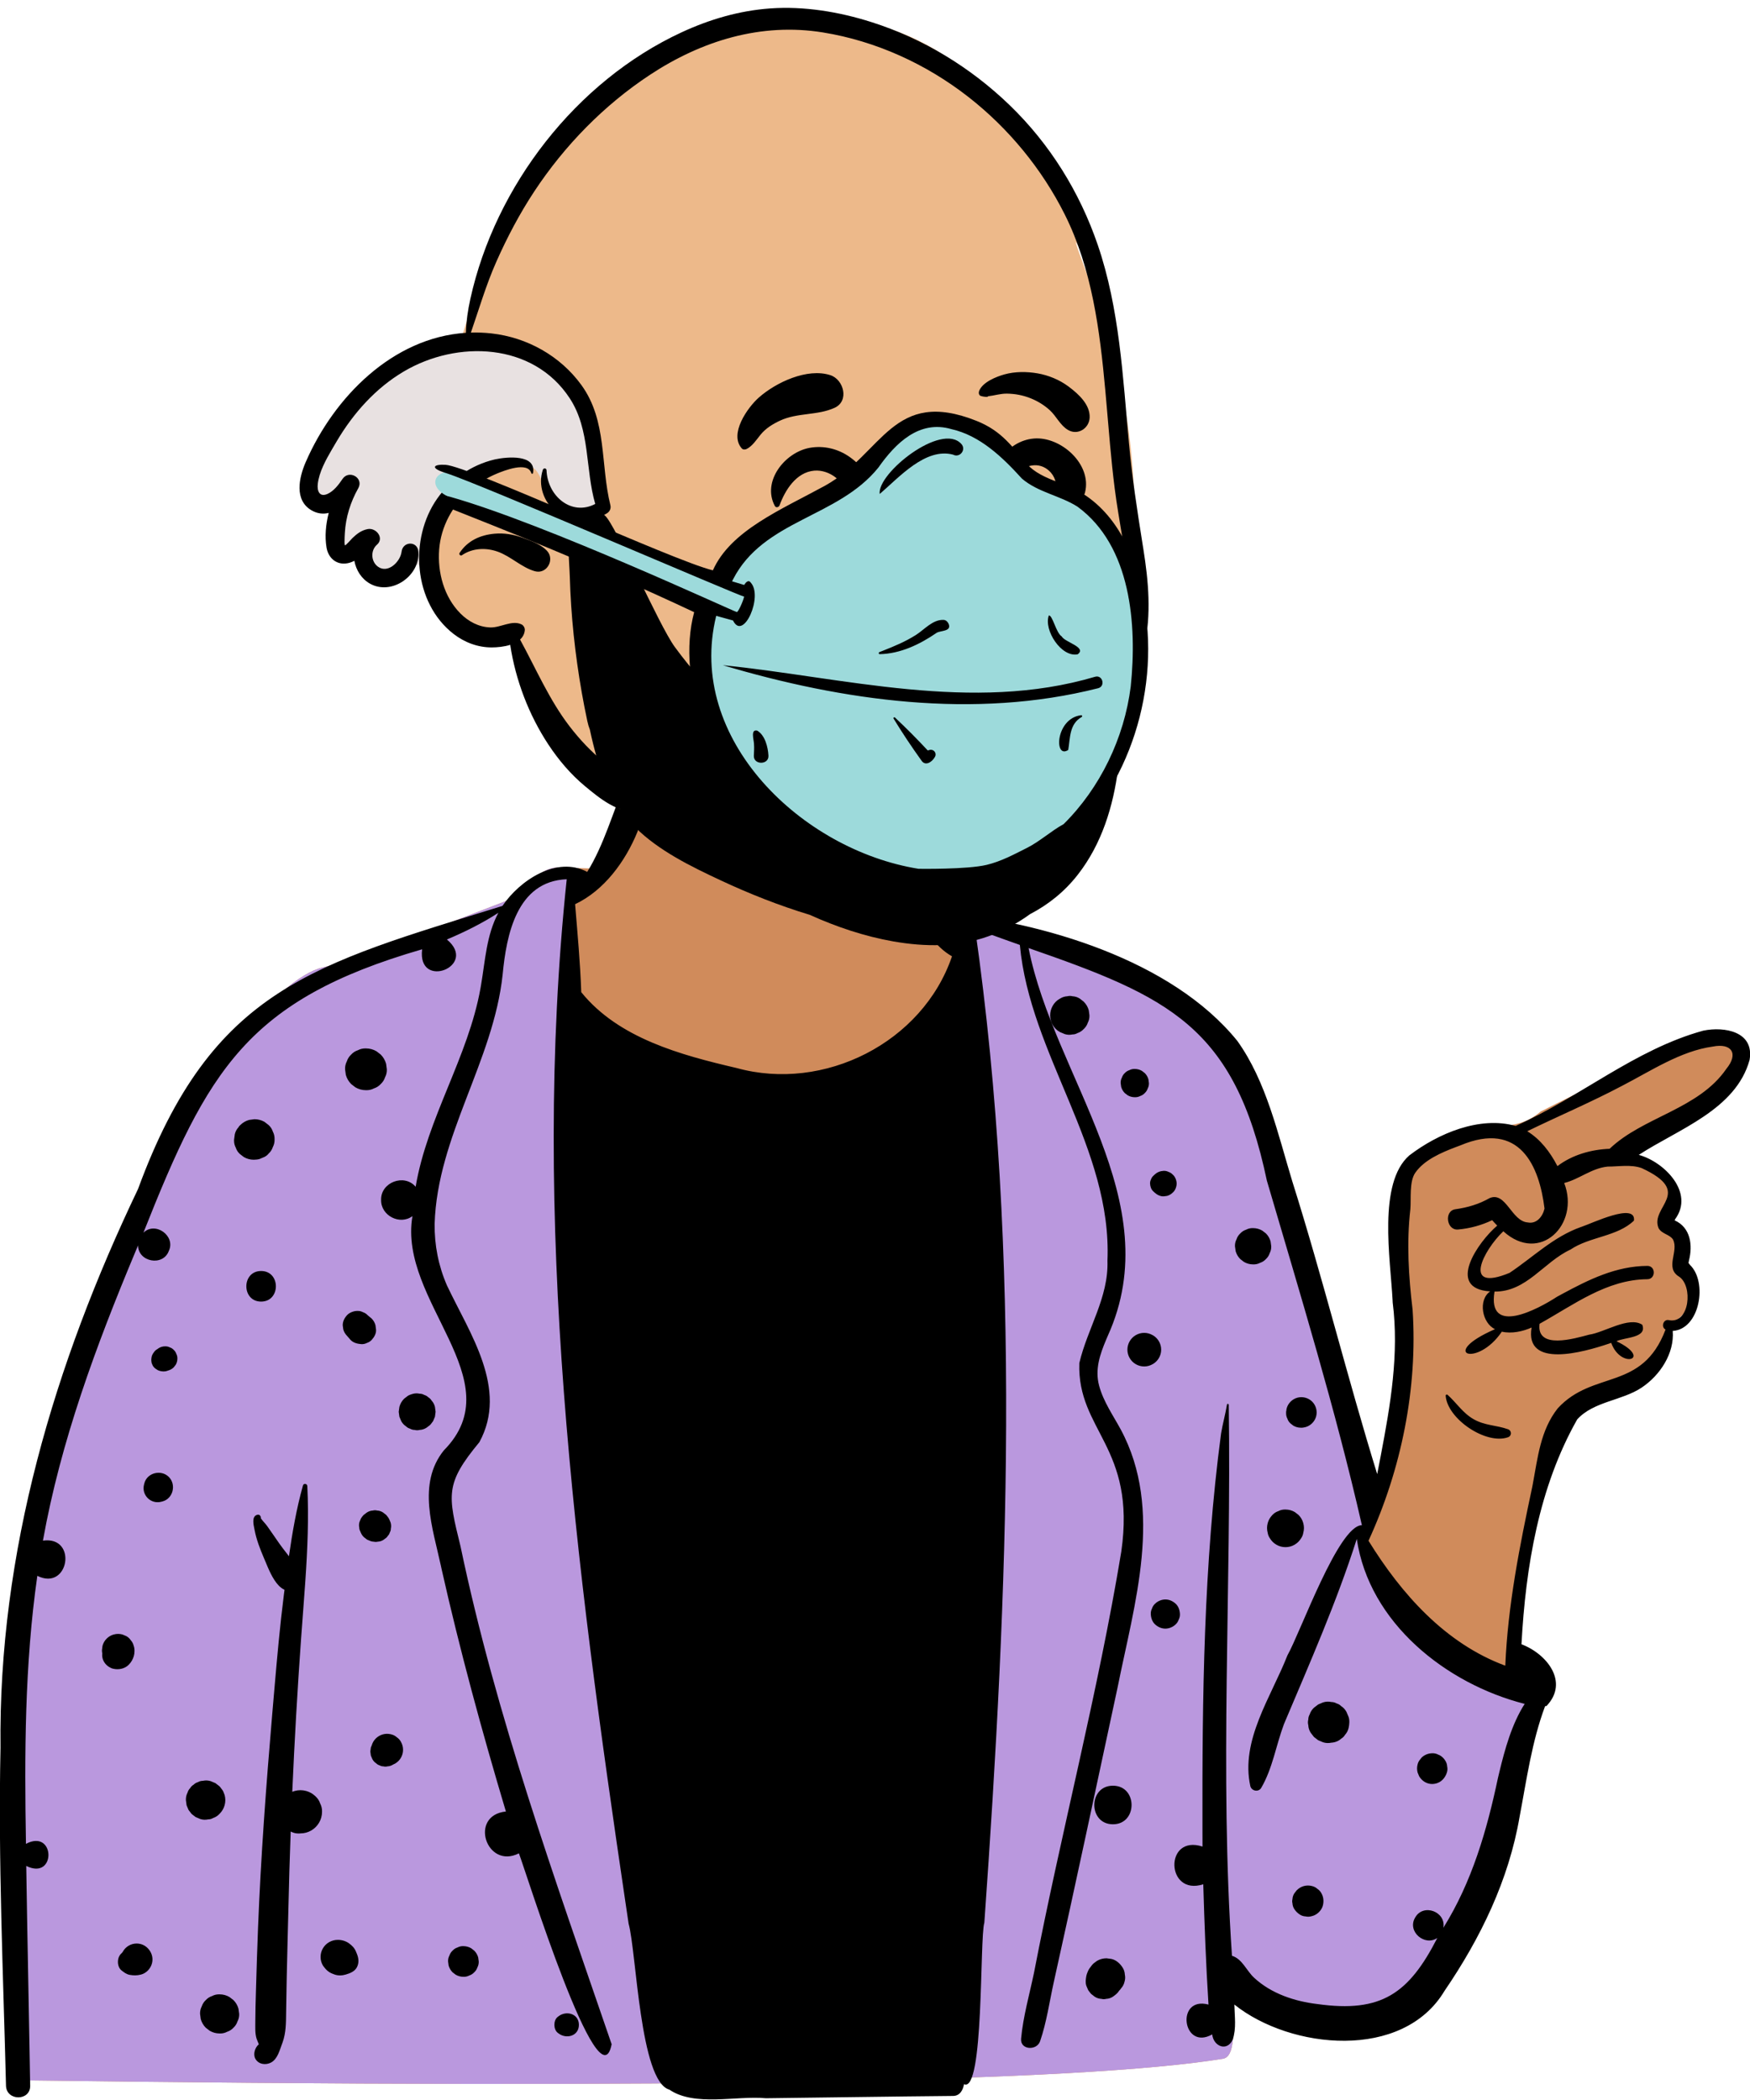 <?xml version="1.0" encoding="UTF-8"?>
<svg width="195px" height="234px" viewBox="0 0 195 234" version="1.1" xmlns="http://www.w3.org/2000/svg" xmlns:xlink="http://www.w3.org/1999/xlink">
    <!-- Generator: Sketch 62 (91390) - https://sketch.com -->
    <title>bust-mask-5</title>
    <desc>Created with Sketch.</desc>
    <g id="Introduction" stroke="none" stroke-width="1" fill="none" fill-rule="evenodd">
        <g id="busts-covid-19" transform="translate(-1429, -237)">
            <g id="a-person/bust" transform="translate(1388, 188)">
                <g id="body/jacket-polka-dots" transform="translate(31.056, 135.053)">
                    <path d="M96.529,-8.204 C102.684,-7.9 112.267,-5.261 112.746,-3.574 C113.494,-0.939 111.887,8.937 114.576,14.256 C115.722,16.524 120.074,16.32 121.761,17.059 C127.404,19.53 144.109,24.216 147.553,30.117 C148.933,32.481 157.414,61.814 161.92,76.779 C162.428,78.466 163.001,80.027 163.625,81.472 L163.854,80.349 C165.692,71.304 166.61,65.829 166.61,63.922 C166.61,60.944 164.235,48.377 166.61,45.181 C168.962,42.017 174.628,39.43 177.177,39.379 L177.254,39.378 C178.927,39.378 180.38,38.855 181.611,37.808 L183.416,36.9 C192.597,32.291 197.961,29.763 199.508,29.315 C201.977,28.602 206.178,30.123 204.077,32.406 C202.677,33.928 199.158,36.621 193.52,40.485 L191.395,42.175 L191.651,42.309 C194.399,43.756 196.014,44.973 196.497,45.962 C196.996,46.981 196.757,48.187 195.78,49.579 L195.928,49.723 C197.163,50.936 197.781,51.749 197.781,52.163 L197.781,54.186 C199.009,55.986 199.316,57.487 198.702,58.689 C198.088,59.891 197.114,60.933 195.78,61.814 C194.797,64.4 193.627,66.241 192.269,67.336 C190.911,68.431 188.565,69.342 185.229,70.071 L182.21,77.291 L179.764,87.434 L178.532,98.753 L178.89,99.012 C180.548,100.221 181.611,101.116 181.611,102.042 C181.611,103.484 174.919,137.402 164.507,138.92 C162.255,139.248 150.577,137.638 146.742,134.517 L146.799,134.854 C147.701,140.306 147.51,143.137 146.226,143.347 C130.447,145.935 85.634,146.735 11.786,145.746 C11.347,106.536 13.333,80.423 17.746,67.406 C29.032,34.116 41.475,22.745 45.828,21.771 C49.642,20.918 62.865,15.653 66.561,14.256 C68.974,13.344 69.491,10.609 72.24,10.609 L72.463,10.61 C75.122,10.637 77.48,11.113 78.804,9.745 C82.281,6.154 81.309,1.185 82.752,-3.574 C83.546,-6.195 88.977,-8.577 96.529,-8.204 Z" id="✋-Skin" fill="#D08B5B" fill-rule="evenodd"></path>
                    <path d="M72.24,10.609 L72.463,10.609 C73.12,10.617 73.759,10.651 74.368,10.678 L73.084,15.054 L73.056,15.514 C72.223,30.603 79.609,37.826 95.214,37.183 C110.82,36.541 118.583,31.603 118.502,22.369 L118.497,22.088 L118.497,16.342 L118.743,16.389 C119.927,16.611 121.069,16.756 121.761,17.059 C127.404,19.53 144.109,24.216 147.553,30.117 C148.933,32.481 157.414,61.814 161.92,76.779 C162.084,77.326 162.256,77.859 162.434,78.38 L162.434,81.338 L162.385,81.517 C160.805,87.426 162.908,92.257 168.693,96.011 C172.793,98.671 177.004,100.398 181.326,101.192 C181.512,101.479 181.611,101.759 181.611,102.042 C181.611,103.484 174.919,137.402 164.507,138.92 C162.255,139.248 150.577,137.638 146.742,134.517 L146.799,134.854 L146.852,135.178 C147.693,140.418 147.484,143.141 146.226,143.347 C130.447,145.935 85.634,146.735 11.786,145.746 C11.347,106.536 13.333,80.423 17.746,67.406 C29.032,34.116 41.475,22.745 45.828,21.771 C49.642,20.918 62.865,15.653 66.561,14.256 C68.974,13.344 69.491,10.609 72.24,10.609 Z" id="🧥-Jacket" fill="#BA98DE" fill-rule="nonzero"></path>
                    <path d="M79.62,1.197 C79.982,0.481 80.941,0.574 81.573,0.898 C83.471,2.286 81.486,4.977 80.961,6.67 C79.61,9.956 77.265,13.166 74.027,14.702 C74.295,17.968 74.599,21.226 74.711,24.502 C78.851,29.639 85.831,31.514 92.027,32.956 C101.758,35.648 112.74,30.132 116.025,20.509 C112.287,18.385 111.077,12.822 112.192,8.94 C112.289,8.668 112.712,8.547 112.862,8.852 C113.886,10.958 113.749,13.527 114.913,15.608 C126.082,16.677 140.497,20.893 147.814,29.93 C151.057,34.45 152.341,40.33 153.938,45.569 C157.346,56.371 160.061,67.391 163.403,78.204 L163.798,76.158 C164.877,70.522 165.858,64.81 165.129,59.079 L165.116,58.805 C164.878,54.244 163.451,45.769 166.987,42.69 C170.185,40.246 174.817,38.281 178.83,39.408 C185.972,36.229 192.136,30.876 199.742,28.79 C202.082,28.308 205.45,28.879 204.897,32.056 C203.363,37.612 196.942,39.769 192.552,42.634 C195.366,43.397 198.796,46.82 196.598,49.805 C196.579,49.858 196.562,49.898 196.545,49.93 C198.328,50.72 198.578,52.707 198.14,54.41 C198.096,54.86 197.977,54.474 198.242,54.882 C200.253,56.779 199.364,62.07 196.334,62.249 C196.532,64.756 194.923,67.191 192.884,68.558 C190.686,70.031 187.509,70.095 185.69,72.111 C181.419,79.645 179.945,88.54 179.48,97.167 C182.295,98.221 184.821,101.374 182.263,104.049 C182.213,104.055 182.162,104.061 182.111,104.065 C180.628,108.024 180.056,112.244 179.272,116.378 C178.065,123.433 174.921,129.91 170.906,135.787 C166.262,143.566 153.777,142.333 147.487,137.312 C147.512,138.63 147.729,139.939 147.307,141.212 C146.685,142.585 145.167,141.992 145.017,140.639 C141.692,142.51 140.909,136.335 144.605,137.314 C144.321,132.85 144.156,128.38 144.022,123.909 C139.837,125.264 139.657,118.318 143.937,119.707 L143.932,117.787 C143.901,103.064 144.063,88.29 146.006,73.683 C146.185,72.591 146.489,71.534 146.667,70.447 C146.686,70.335 146.861,70.367 146.862,70.475 C147.163,90.925 145.826,111.419 147.22,131.876 C148.381,132.23 148.844,133.562 149.703,134.338 C151.61,136.1 154.208,136.958 156.748,137.257 C163.862,138.255 166.933,136.081 170.101,129.896 C168.672,130.851 166.741,129.165 167.612,127.653 L167.639,127.607 C168.544,126.005 171.098,126.965 170.774,128.759 C173.959,123.657 175.626,117.904 176.857,112.067 L177.024,111.369 C177.622,108.891 178.399,106.051 179.836,103.809 C171.072,101.575 162.499,94.767 161.128,85.427 C158.903,92.42 155.888,99.256 153.015,106.058 C152.128,108.423 151.758,110.965 150.487,113.159 C150.191,113.667 149.441,113.535 149.273,113.001 C148.13,107.885 151.596,103.018 153.395,98.413 C154.865,95.81 159.083,83.925 161.698,83.896 C158.76,71.01 154.84,58.221 151.107,45.496 C147.498,28.314 140.142,25 124.559,19.59 C127.37,33.919 140.202,47.789 133.374,62.818 L133.208,63.208 C132.509,64.865 131.929,66.534 132.417,68.353 C132.89,70.118 133.968,71.65 134.83,73.237 C139.648,82.203 136.331,92.674 134.468,102.011 C132.115,112.96 129.79,123.92 127.357,134.852 C126.877,137.033 126.567,139.28 125.842,141.394 C125.468,142.484 123.603,142.381 123.723,141.108 C123.953,138.64 124.646,136.232 125.154,133.808 C128.183,118.113 132.282,102.603 134.888,86.84 C136.564,75.171 129.965,73.378 130.211,65.838 C131.108,61.982 133.483,58.541 133.346,54.431 C133.874,41.853 124.715,31.475 123.584,19.241 L121.588,18.529 C120.59,18.172 119.593,17.811 118.6,17.443 C123.83,54.033 122.242,91.422 119.627,128.193 C119.093,129.889 119.601,147.237 117.362,146.185 C117.249,146.847 116.897,147.498 116.132,147.495 C109.188,147.559 102.242,147.669 95.297,147.751 C91.957,147.443 87.366,148.719 84.524,146.791 C81.244,145.855 80.867,131.472 79.99,128.305 L79.648,126.001 C74.074,88.357 69.086,49.937 73.093,11.921 C67.518,12.136 66.367,18.154 65.954,22.536 C64.92,32.208 58.673,40.538 58.374,50.321 C58.349,52.694 58.796,54.993 59.745,57.173 C62.261,62.512 66.613,68.684 63.36,74.647 C59.514,79.289 59.847,80.511 61.258,86.248 C65.229,105.213 71.824,123.445 78.098,141.73 C76.735,148.837 68.536,122.453 67.765,120.464 C64.135,122.289 62.153,116.231 66.315,115.799 C63.642,106.846 61.181,97.826 59.132,88.706 L59.078,88.449 C58.173,84.236 56.393,79.302 59.399,75.564 C67.15,67.723 54.278,58.959 55.902,49.46 C54.5,50.5 52.378,49.406 52.41,47.66 C52.346,45.693 54.987,44.686 56.257,46.186 C57.564,38.48 62.108,31.752 63.484,24.068 L63.546,23.707 C64.012,20.992 64.143,18.134 65.477,15.659 C63.662,16.838 61.729,17.792 59.741,18.633 C63.295,21.603 56.412,24.314 56.982,19.726 C37.488,25.367 33.082,33.235 25.925,51.303 C27.262,50.004 29.552,51.686 28.752,53.343 C28.114,55.088 25.328,54.578 25.33,52.717 L25.003,53.495 C20.663,63.877 16.713,74.51 14.728,85.62 C18.622,85.07 17.631,91.296 14.103,89.541 C12.687,99.422 12.664,109.442 12.837,119.402 C16.122,117.679 16.221,123.534 12.869,121.865 C12.992,130.027 13.171,138.189 13.306,146.352 C13.334,148.089 10.655,148.081 10.613,146.352 C10.3,133.81 9.73,121.246 10.001,108.7 C9.746,86.925 16.003,65.938 25.326,46.433 C33.576,23.974 44.97,21.42 65.935,14.89 C67.87,12.016 72.005,9.298 75.378,11.102 C77.265,8.055 78.224,4.444 79.62,1.197 Z M43.701,79.472 C43.78,79.195 44.175,79.265 44.187,79.538 C44.363,83.061 44.206,86.607 43.965,90.145 C43.819,92.305 43.64,94.463 43.488,96.608 C43.084,102.268 42.759,107.935 42.512,113.605 C42.599,113.569 42.687,113.537 42.78,113.512 C43.207,113.396 43.634,113.396 44.061,113.512 C44.441,113.619 44.774,113.804 45.06,114.073 L45.121,114.131 C45.356,114.349 45.523,114.607 45.62,114.905 C45.758,115.17 45.828,115.454 45.828,115.757 L45.827,115.833 C45.825,116.268 45.717,116.672 45.497,117.048 C45.284,117.41 44.996,117.697 44.635,117.912 C44.259,118.13 43.855,118.238 43.42,118.24 C43.374,118.244 43.327,118.249 43.281,118.251 C42.958,118.263 42.656,118.196 42.377,118.05 L42.334,118.037 C42.229,120.914 42.142,123.792 42.079,126.671 C42.022,129.18 41.946,131.688 41.895,134.197 L41.872,135.452 L41.826,138.225 C41.811,139.366 41.818,140.458 41.43,141.534 L41.384,141.658 C41.105,142.376 40.888,143.376 40.141,143.775 C39.546,144.094 38.743,143.976 38.401,143.355 C38.113,142.835 38.362,142.087 38.787,141.736 C38.779,141.713 38.766,141.692 38.756,141.668 C38.69,141.478 38.591,141.298 38.532,141.106 C38.346,140.497 38.396,139.849 38.394,139.216 C38.394,138.101 38.432,136.985 38.462,135.871 C38.527,133.499 38.604,131.13 38.696,128.761 C39.01,120.813 39.602,112.865 40.279,104.94 L40.509,102.265 C40.815,98.708 41.132,95.147 41.58,91.608 C41.601,91.439 41.623,91.27 41.646,91.1 C41.405,90.98 41.181,90.813 41.003,90.627 C40.292,89.879 39.86,88.762 39.455,87.799 L39.362,87.58 C38.923,86.552 38.517,85.513 38.308,84.409 L38.288,84.308 C38.192,83.838 38.004,83.005 38.502,82.778 C38.762,82.659 38.927,82.744 39.011,83.004 C39.022,83.038 39.013,83.076 38.994,83.105 C39.199,83.42 39.52,83.714 39.723,84.006 L40.417,84.999 L40.761,85.498 C41.196,86.138 41.661,86.751 42.14,87.356 C42.518,84.701 42.981,82.057 43.701,79.472 Z M72.168,138.627 C73.036,137.946 74.449,138.316 74.449,139.572 C74.449,140.833 73.034,141.197 72.168,140.516 L72.124,140.484 L72.083,140.451 C71.611,140.082 71.596,139.122 72.047,138.722 L72.083,138.693 C72.11,138.669 72.138,138.648 72.168,138.627 Z M34.416,136.175 C34.809,136.175 35.175,136.274 35.515,136.473 C35.663,136.585 35.808,136.699 35.956,136.814 C36.227,137.084 36.413,137.405 36.516,137.775 L36.595,138.354 C36.605,138.654 36.544,138.933 36.406,139.193 C36.318,139.464 36.168,139.698 35.956,139.895 C35.758,140.109 35.525,140.259 35.255,140.345 C35.017,140.471 34.762,140.535 34.491,140.535 L34.416,140.533 C34.021,140.533 33.656,140.434 33.315,140.235 C33.168,140.123 33.022,140.009 32.874,139.895 C32.606,139.625 32.418,139.303 32.314,138.933 C32.289,138.741 32.264,138.547 32.236,138.354 C32.225,138.054 32.289,137.775 32.424,137.515 C32.513,137.245 32.663,137.01 32.874,136.814 C33.073,136.6 33.305,136.45 33.575,136.363 C33.813,136.238 34.069,136.174 34.342,136.174 L34.416,136.175 Z M133.239,132.155 L133.792,132.229 C134.323,132.35 134.749,132.741 135.034,133.187 C135.187,133.426 135.269,133.684 135.282,133.96 C135.343,134.235 135.33,134.512 135.244,134.789 C135.18,135.059 135.056,135.296 134.872,135.497 C134.809,135.596 134.734,135.687 134.65,135.767 C134.477,136.057 134.215,136.247 133.944,136.442 C133.716,136.587 133.469,136.666 133.203,136.678 C133.027,136.725 132.85,136.725 132.672,136.678 C132.408,136.666 132.161,136.587 131.933,136.442 C131.798,136.338 131.663,136.232 131.529,136.129 C131.411,135.991 131.301,135.85 131.198,135.702 C131.128,135.539 131.06,135.378 130.993,135.218 C130.868,134.831 130.929,134.489 130.997,134.102 C131.008,134.036 131.025,133.977 131.048,133.914 L131.094,133.791 C131.215,133.47 131.28,133.361 131.496,133.081 L131.578,132.971 C131.619,132.916 131.661,132.863 131.709,132.815 C131.844,132.675 132.037,132.559 132.189,132.439 C132.514,132.251 132.865,132.158 133.239,132.155 Z M61.581,130.803 C61.887,130.805 62.175,130.881 62.441,131.035 L62.787,131.304 C62.999,131.517 63.144,131.766 63.227,132.056 C63.246,132.208 63.267,132.36 63.288,132.51 C63.296,132.745 63.248,132.965 63.14,133.17 C63.073,133.381 62.954,133.563 62.787,133.719 C62.633,133.884 62.449,134.003 62.238,134.072 C62.054,134.168 61.855,134.219 61.644,134.22 L61.581,134.218 C61.272,134.218 60.985,134.14 60.719,133.985 L60.372,133.719 C60.161,133.506 60.015,133.254 59.933,132.965 C59.914,132.813 59.893,132.663 59.872,132.51 C59.863,132.276 59.912,132.056 60.02,131.853 C60.089,131.642 60.206,131.458 60.372,131.304 C60.527,131.137 60.71,131.018 60.922,130.951 C61.106,130.854 61.301,130.805 61.51,130.802 L61.581,130.803 Z M47.568,130.103 C48.009,130.099 48.457,130.224 48.818,130.479 C49.169,130.729 49.435,130.997 49.606,131.401 C49.653,131.511 49.699,131.619 49.739,131.728 C49.921,132.212 49.955,132.699 49.704,133.172 C49.461,133.631 48.937,133.831 48.467,133.969 C48.07,134.087 47.62,134.106 47.225,133.965 C47.029,133.895 46.837,133.821 46.659,133.713 C46.327,133.508 46.148,133.265 45.926,132.965 C45.753,132.669 45.666,132.348 45.666,132.005 C45.666,131.661 45.753,131.342 45.926,131.044 C46.266,130.462 46.896,130.107 47.568,130.103 Z M25.173,130.511 C25.731,130.511 26.221,130.769 26.557,131.204 C26.897,131.646 27.022,132.196 26.872,132.743 C26.713,133.322 26.234,133.829 25.64,133.975 C25.201,134.083 24.841,134.079 24.404,134.005 C24.034,133.941 23.752,133.721 23.468,133.493 C23.145,133.229 23.046,132.747 23.099,132.358 C23.149,131.969 23.329,131.716 23.602,131.485 L23.603,131.479 L23.502,131.557 C23.54,131.523 23.578,131.488 23.616,131.452 C23.629,131.43 23.639,131.407 23.65,131.384 C23.806,131.118 24.018,130.908 24.282,130.752 C24.558,130.591 24.854,130.511 25.173,130.511 Z M155.227,124.109 C155.534,124.027 155.842,124.027 156.148,124.109 C156.375,124.162 156.571,124.266 156.738,124.42 C156.907,124.53 157.046,124.671 157.15,124.847 L157.184,124.906 C157.425,125.316 157.463,125.785 157.359,126.242 C157.23,126.806 156.711,127.32 156.148,127.453 L156.13,127.456 L156.111,127.461 C155.882,127.533 155.652,127.544 155.424,127.491 C155.194,127.48 154.98,127.413 154.784,127.286 C154.535,127.125 154.325,126.918 154.165,126.669 C154.038,126.47 153.97,126.257 153.96,126.026 C153.92,125.874 153.92,125.722 153.96,125.57 C153.97,125.339 154.038,125.126 154.165,124.927 L154.435,124.578 L154.463,124.555 C154.678,124.34 154.934,124.192 155.227,124.109 Z M133.957,112.925 C136.727,112.925 136.723,117.224 133.957,117.224 C131.188,117.224 131.192,112.925 133.957,112.925 Z M32.553,112.381 C32.844,112.316 33.136,112.329 33.425,112.42 C33.601,112.493 33.774,112.567 33.947,112.639 L34.391,112.982 C34.473,113.051 34.513,113.128 34.589,113.227 L34.685,113.351 C34.822,113.535 34.825,113.574 34.976,113.967 C35.077,114.343 35.077,114.719 34.976,115.095 C34.927,115.277 34.854,115.448 34.758,115.607 C34.672,115.759 34.568,115.892 34.45,116.015 L34.391,116.076 C34.192,116.289 33.958,116.439 33.687,116.528 C33.516,116.628 33.332,116.676 33.136,116.676 C32.844,116.742 32.553,116.729 32.263,116.638 C32.088,116.564 31.915,116.49 31.741,116.418 L31.298,116.076 L30.956,115.632 L30.846,115.372 L30.736,115.11 L30.658,114.529 C30.647,114.227 30.708,113.948 30.846,113.686 C30.898,113.501 30.992,113.339 31.127,113.203 C31.224,113.039 31.355,112.908 31.52,112.811 C31.655,112.675 31.818,112.582 32.001,112.529 C32.173,112.43 32.356,112.381 32.553,112.381 Z M169.543,109.31 C169.773,109.302 169.989,109.351 170.187,109.456 C170.257,109.48 170.325,109.509 170.39,109.543 C170.646,109.693 170.849,109.896 170.999,110.15 C171.121,110.344 171.189,110.553 171.199,110.779 C171.245,110.983 171.241,111.188 171.186,111.393 L171.168,111.454 C171.121,111.621 171.051,111.775 170.959,111.916 C170.95,111.933 170.939,111.95 170.927,111.965 C170.785,112.189 170.597,112.373 170.365,112.511 C170.107,112.658 169.83,112.734 169.53,112.737 C168.932,112.737 168.417,112.413 168.102,111.916 C168.058,111.847 168.032,111.758 168.001,111.686 C167.973,111.618 167.929,111.532 167.905,111.454 C167.825,111.154 167.825,110.854 167.905,110.553 C167.958,110.333 168.058,110.141 168.208,109.978 C168.328,109.795 168.486,109.649 168.683,109.543 C168.927,109.401 169.189,109.325 169.467,109.312 L169.543,109.31 Z M52.602,107.208 C52.894,107.128 53.185,107.122 53.476,107.189 L53.549,107.208 C53.781,107.263 53.982,107.368 54.155,107.525 C54.347,107.652 54.501,107.818 54.613,108.025 C54.774,108.302 54.854,108.603 54.856,108.924 C54.854,109.245 54.774,109.545 54.613,109.822 C54.455,110.09 54.241,110.302 53.973,110.46 L53.741,110.572 C53.547,110.695 53.34,110.76 53.115,110.771 C52.966,110.811 52.815,110.811 52.668,110.771 C52.515,110.771 52.374,110.733 52.243,110.657 C52.099,110.617 51.977,110.545 51.871,110.439 C51.687,110.321 51.544,110.164 51.438,109.968 L51.267,109.564 L51.208,109.116 L51.267,108.67 L51.36,108.45 C51.444,108.148 51.597,107.886 51.818,107.664 C52.04,107.444 52.302,107.292 52.602,107.208 Z M157.374,103.642 C157.682,103.545 157.989,103.532 158.295,103.6 C158.502,103.6 158.696,103.653 158.876,103.758 C159.073,103.813 159.241,103.91 159.385,104.054 C159.636,104.217 159.833,104.432 159.979,104.701 L160.211,105.253 C160.351,105.61 160.3,106.136 160.216,106.495 C160.146,106.791 160.011,107.049 159.81,107.269 C159.708,107.44 159.573,107.575 159.402,107.677 C159.206,107.855 158.981,107.982 158.725,108.057 L158.654,108.076 L158.629,108.082 C158.624,108.085 158.62,108.085 158.616,108.085 C158.614,108.087 158.61,108.087 158.608,108.087 C158.506,108.112 158.403,108.127 158.295,108.131 C157.989,108.199 157.682,108.186 157.374,108.089 C157.192,108.013 157.008,107.935 156.825,107.857 C156.668,107.738 156.514,107.618 156.358,107.497 C156.237,107.341 156.117,107.184 155.997,107.03 C155.827,106.766 155.737,106.479 155.724,106.172 C155.669,105.967 155.669,105.764 155.724,105.559 C155.724,105.35 155.777,105.158 155.88,104.978 C155.973,104.691 156.132,104.443 156.358,104.234 C156.514,104.113 156.668,103.993 156.825,103.875 C157.008,103.796 157.192,103.718 157.374,103.642 Z M22.627,96.076 C22.946,95.989 23.266,95.989 23.585,96.076 L24.013,96.255 C24.224,96.37 24.392,96.524 24.518,96.72 C24.679,96.894 24.786,97.099 24.841,97.333 C24.966,97.655 24.951,98.164 24.852,98.492 C24.74,98.864 24.567,99.159 24.299,99.438 C23.853,99.899 23.168,100.032 22.562,99.893 C22.395,99.855 22.236,99.781 22.093,99.69 C21.635,99.407 21.326,98.912 21.328,98.365 C21.328,98.306 21.332,98.246 21.341,98.187 C21.311,98.067 21.301,97.942 21.305,97.811 L21.368,97.333 L21.372,97.321 C21.457,97.018 21.609,96.756 21.831,96.534 C22.036,96.332 22.275,96.184 22.548,96.097 L22.617,96.076 L22.627,96.076 Z M182.048,48.617 C181.471,43.884 179.301,38.791 172.682,41.571 L172.191,41.755 C170.553,42.375 168.645,43.19 167.648,44.623 C166.961,45.61 167.194,47.522 167.099,48.674 C166.667,52.419 166.899,56.159 167.348,59.888 C167.929,68.63 166.091,77.686 162.434,85.631 C166.094,91.556 170.993,97.083 177.677,99.552 C177.959,92.816 179.278,86.202 180.681,79.629 L180.736,79.342 C181.297,76.378 181.578,73.335 183.524,70.87 C187.483,66.57 192.928,69.004 195.533,62.097 C194.986,61.82 195.288,60.873 195.947,61.055 C198.232,61.461 198.603,57.224 197.04,56.202 C195.41,55.209 197.051,53.375 196.357,52.051 C195.97,51.481 195.136,51.462 194.758,50.804 C193.755,48.385 198.773,46.834 192.872,44.106 C191.664,43.676 190.314,43.943 189.096,43.938 C187.304,44.105 185.88,45.368 184.241,45.766 C186.025,50.388 181.523,54.839 177.459,51.147 C175.248,53.238 172.775,58.004 178.15,55.782 C180.781,54.026 183.046,51.755 186.1,50.673 L186.165,50.653 C187.298,50.282 192.26,47.87 192.014,49.957 C190.155,51.751 187.09,51.73 184.938,53.187 C181.954,54.567 180.047,57.912 176.475,57.866 C175.651,62.868 181.325,59.824 183.438,58.445 L184.024,58.127 C187.004,56.516 190.029,55.024 193.505,55.004 C194.464,54.998 194.46,56.477 193.505,56.49 C188.975,56.518 185.289,59.351 181.494,61.456 C181.121,64.376 185.395,63.098 187.017,62.667 C188.717,62.428 191.448,60.588 192.937,61.56 C193.519,63.056 190.957,62.945 190.065,63.399 C194.137,65.355 190.57,66.587 189.478,63.581 L189.158,63.69 C186.432,64.606 179.821,66.493 180.607,61.873 C179.609,62.315 178.393,62.579 177.29,62.334 C174.54,66.402 170.154,64.828 176.53,62.055 C175.093,61.386 174.613,58.805 175.993,57.845 C170.975,57.538 174.701,52.271 176.778,50.516 C176.582,50.318 176.392,50.115 176.215,49.911 C175.017,50.481 173.758,50.828 172.412,50.95 C171.123,51.066 170.836,48.873 172.108,48.693 C173.47,48.501 174.726,48.137 175.925,47.452 C177.744,46.667 178.365,50.042 180.185,50.162 C181.177,50.359 181.849,49.488 182.048,48.617 Z M139.799,92.174 C140.238,92.174 140.629,92.358 140.948,92.65 C141.267,92.941 141.404,93.379 141.423,93.797 C141.432,94.021 141.385,94.231 141.284,94.425 C141.218,94.626 141.106,94.799 140.948,94.947 C140.652,95.241 140.215,95.423 139.799,95.423 C139.359,95.423 138.968,95.239 138.649,94.947 C138.33,94.653 138.193,94.218 138.174,93.797 C138.165,93.575 138.212,93.366 138.313,93.172 C138.372,92.991 138.469,92.831 138.603,92.694 L138.649,92.65 C138.945,92.354 139.382,92.174 139.799,92.174 Z M153.114,82.151 L153.184,82.152 C153.556,82.154 153.901,82.247 154.222,82.433 C154.361,82.541 154.501,82.646 154.638,82.754 C154.894,83.012 155.069,83.314 155.166,83.663 C155.266,84.027 155.266,84.392 155.166,84.756 C155.133,84.965 155.054,85.168 154.932,85.344 C154.75,85.646 154.509,85.889 154.205,86.068 C153.89,86.252 153.55,86.343 153.184,86.345 C152.819,86.343 152.479,86.252 152.164,86.068 C151.86,85.889 151.619,85.646 151.439,85.344 C151.315,85.168 151.237,84.965 151.203,84.756 C151.103,84.392 151.103,84.027 151.203,83.663 C151.293,83.339 151.451,83.056 151.677,82.81 L151.731,82.754 C151.917,82.554 152.137,82.412 152.392,82.329 C152.617,82.211 152.857,82.152 153.114,82.151 Z M51.495,82.264 C51.651,82.222 51.806,82.222 51.962,82.264 C52.194,82.274 52.412,82.344 52.613,82.471 C52.731,82.564 52.849,82.655 52.968,82.746 L53.071,82.87 C53.291,83.139 53.297,83.184 53.466,83.594 C53.536,83.822 53.546,84.05 53.496,84.278 C53.496,84.433 53.456,84.576 53.379,84.709 C53.337,84.855 53.266,84.982 53.158,85.088 C53.081,85.216 52.98,85.32 52.851,85.396 C52.687,85.546 52.492,85.65 52.268,85.703 L51.814,85.764 C51.755,85.756 51.694,85.747 51.635,85.741 C51.563,85.739 51.494,85.731 51.426,85.717 L51.358,85.703 L51.295,85.686 C51.212,85.662 51.132,85.63 51.054,85.589 C50.906,85.546 50.777,85.472 50.667,85.363 C50.477,85.24 50.325,85.075 50.215,84.87 L50.185,84.802 C50.145,84.73 50.111,84.657 50.086,84.576 C50.014,84.449 49.978,84.314 49.976,84.168 C49.934,83.974 49.937,83.782 49.987,83.59 L50.006,83.526 L50.168,83.139 C50.253,83.008 50.342,82.875 50.455,82.767 C50.524,82.706 50.692,82.575 50.786,82.51 L50.844,82.471 C51.045,82.344 51.263,82.274 51.495,82.264 Z M28.756,78.521 C29.612,79.377 29.234,80.949 28.036,81.254 L27.899,81.288 C26.741,81.581 25.697,80.535 25.991,79.377 L26.025,79.242 C26.329,78.043 27.901,77.665 28.756,78.521 Z M171.032,69.467 C171.024,69.348 171.176,69.306 171.252,69.376 C172.27,70.289 172.919,71.384 174.155,72.092 C175.397,72.802 176.677,72.745 177.972,73.203 C178.412,73.36 178.414,73.948 177.972,74.102 C175.522,74.958 171.218,72.056 171.032,69.467 Z M55.881,69.281 C56.154,69.196 56.428,69.184 56.701,69.245 C56.887,69.245 57.06,69.291 57.218,69.384 C57.394,69.433 57.544,69.522 57.672,69.648 C57.827,69.739 57.949,69.864 58.042,70.018 C58.224,70.217 58.347,70.45 58.41,70.716 L58.482,71.263 L58.41,71.811 C58.34,71.973 58.27,72.138 58.203,72.301 L58.014,72.557 C57.861,72.761 57.836,72.763 57.465,73.039 C57.229,73.188 56.973,73.271 56.701,73.282 C56.519,73.332 56.337,73.332 56.154,73.282 C55.97,73.282 55.796,73.235 55.636,73.142 C55.463,73.094 55.311,73.005 55.182,72.878 C54.958,72.732 54.783,72.54 54.653,72.301 C54.584,72.138 54.514,71.973 54.447,71.811 L54.372,71.263 L54.447,70.716 L54.451,70.699 C54.548,70.357 54.721,70.059 54.97,69.807 L55.38,69.49 C55.541,69.387 55.708,69.334 55.881,69.281 Z M154.503,69.691 C155.088,69.53 155.73,69.699 156.159,70.128 C156.588,70.557 156.757,71.198 156.597,71.783 C156.438,72.354 155.98,72.817 155.407,72.971 C155.236,73.017 155.063,73.043 154.887,73.034 C154.593,73.032 154.319,72.958 154.063,72.81 L153.734,72.554 C153.573,72.407 153.461,72.231 153.396,72.028 C153.292,71.834 153.246,71.625 153.254,71.399 L153.252,71.358 C153.246,71.278 153.256,71.198 153.282,71.12 C153.282,71.037 153.294,70.957 153.316,70.878 C153.47,70.308 153.935,69.847 154.503,69.691 Z M28.342,63.968 C28.53,63.961 28.706,63.999 28.868,64.086 C29.039,64.141 29.185,64.234 29.308,64.369 C29.443,64.492 29.536,64.64 29.591,64.809 C29.677,64.972 29.715,65.147 29.709,65.335 C29.709,65.582 29.646,65.813 29.523,66.024 C29.451,66.117 29.38,66.21 29.308,66.301 C29.139,66.472 28.938,66.588 28.706,66.654 L28.57,66.7 C28.372,66.772 28.177,66.776 27.97,66.749 C27.753,66.719 27.552,66.66 27.375,66.525 C27.201,66.423 27.064,66.286 26.963,66.113 L26.846,65.838 C26.821,65.745 26.811,65.606 26.804,65.508 C26.804,65.493 26.804,65.481 26.802,65.466 C26.802,65.383 26.827,65.183 26.848,65.1 C26.895,64.927 26.99,64.762 27.098,64.623 C27.191,64.477 27.318,64.363 27.474,64.278 L27.488,64.268 L27.504,64.257 C27.552,64.223 27.603,64.189 27.654,64.153 C27.865,64.031 28.095,63.968 28.342,63.968 Z M137.439,62.467 C137.777,62.467 138.092,62.553 138.383,62.723 C138.394,62.727 138.404,62.731 138.413,62.735 C138.692,62.9 138.913,63.122 139.078,63.401 C139.247,63.691 139.332,64.004 139.332,64.338 C139.332,64.673 139.247,64.984 139.078,65.274 C138.913,65.553 138.692,65.774 138.413,65.94 C138.404,65.946 138.394,65.95 138.383,65.954 C138.092,66.123 137.777,66.208 137.439,66.21 C137.103,66.208 136.788,66.123 136.496,65.954 C135.926,65.62 135.569,64.997 135.569,64.338 C135.569,63.678 135.926,63.054 136.496,62.723 C136.788,62.553 137.103,62.467 137.439,62.467 Z M49.703,60.023 L49.761,60.022 C49.985,60.013 50.194,60.06 50.386,60.163 C50.586,60.229 50.762,60.341 50.91,60.499 L51.218,60.757 L51.308,60.83 C51.323,60.842 51.337,60.854 51.351,60.867 C51.559,61.076 51.7,61.321 51.78,61.605 C51.806,61.767 51.827,61.928 51.844,62.091 C51.89,62.513 51.641,62.947 51.366,63.247 C51.218,63.405 51.043,63.517 50.84,63.585 C50.646,63.687 50.435,63.733 50.21,63.724 C49.752,63.684 49.317,63.587 48.987,63.232 C48.949,63.19 48.913,63.145 48.875,63.101 L48.611,62.797 C48.411,62.594 48.271,62.355 48.195,62.08 C48.174,61.934 48.155,61.791 48.136,61.647 C48.117,61.214 48.328,60.808 48.611,60.499 C48.873,60.214 49.317,60.039 49.703,60.023 Z M39.039,55.573 C41.236,55.573 41.232,58.982 39.039,58.982 C36.844,58.982 36.848,55.573 39.039,55.573 Z M149.507,50.793 L149.576,50.794 C149.939,50.796 150.279,50.887 150.594,51.071 L151.004,51.386 C151.254,51.639 151.427,51.935 151.524,52.278 C151.547,52.457 151.57,52.637 151.596,52.815 C151.606,53.094 151.547,53.353 151.42,53.594 C151.34,53.844 151.201,54.061 151.004,54.245 C150.82,54.442 150.605,54.581 150.354,54.662 C150.113,54.789 149.853,54.848 149.576,54.837 C149.211,54.835 148.87,54.744 148.555,54.56 C148.418,54.455 148.283,54.349 148.146,54.245 C147.916,54.011 147.75,53.741 147.652,53.432 L147.628,53.353 L147.554,52.815 C147.544,52.538 147.603,52.278 147.729,52.037 C147.81,51.785 147.949,51.57 148.146,51.386 C148.33,51.189 148.547,51.05 148.797,50.969 C149.017,50.853 149.254,50.794 149.507,50.793 Z M139.61,44.411 C139.807,44.405 139.989,44.445 140.16,44.534 C140.335,44.591 140.487,44.69 140.616,44.827 C140.889,45.045 141.056,45.481 141.056,45.833 C141.056,46.186 140.889,46.622 140.616,46.84 C140.439,47.015 140.229,47.138 139.989,47.205 L139.61,47.256 C139.243,47.273 138.869,47.081 138.607,46.84 C138.554,46.791 138.503,46.743 138.451,46.696 C138.212,46.476 138.109,46.148 138.094,45.833 C138.087,45.667 138.123,45.51 138.199,45.365 C138.248,45.212 138.332,45.083 138.451,44.971 C138.503,44.925 138.554,44.876 138.607,44.827 C138.892,44.563 139.226,44.43 139.61,44.411 Z M202.311,33.043 C203.699,31.351 202.89,30.147 200.804,30.565 C197.211,31.052 193.828,33.324 190.663,34.953 C187.209,36.778 183.649,38.284 180.125,39.999 C181.579,40.892 182.66,42.29 183.486,43.885 C185.135,42.632 187.243,42.033 189.301,41.955 C193.034,38.379 199.215,37.56 202.311,33.043 Z M38.299,38.658 C38.676,38.66 39.029,38.749 39.359,38.925 L39.43,38.965 L39.882,39.316 C40.101,39.518 40.256,39.759 40.346,40.036 C40.486,40.303 40.549,40.592 40.539,40.901 C40.549,41.209 40.486,41.497 40.346,41.763 C40.256,42.042 40.101,42.281 39.882,42.484 C39.757,42.646 39.596,42.773 39.404,42.866 C39.224,42.94 39.047,43.016 38.868,43.092 C38.667,43.156 38.434,43.164 38.217,43.175 C37.822,43.173 37.454,43.073 37.112,42.875 L36.668,42.533 C36.455,42.334 36.303,42.099 36.214,41.826 C36.088,41.586 36.024,41.33 36.024,41.056 L36.026,40.981 C36.026,40.964 36.026,40.945 36.028,40.926 C36.054,40.727 36.081,40.529 36.108,40.33 C36.178,40.038 36.311,39.783 36.51,39.567 C36.561,39.466 36.628,39.383 36.715,39.316 C36.994,39.037 37.323,38.846 37.704,38.738 C37.902,38.713 38.101,38.686 38.299,38.658 Z M136.391,33.06 C136.676,33.06 136.94,33.131 137.185,33.273 C137.293,33.356 137.398,33.438 137.504,33.52 C137.701,33.717 137.836,33.949 137.91,34.216 L137.967,34.634 C137.973,34.852 137.929,35.053 137.829,35.241 C137.766,35.435 137.658,35.604 137.504,35.748 C137.363,35.902 137.194,36.01 136.997,36.073 C136.811,36.173 136.608,36.217 136.391,36.209 C136.108,36.209 135.841,36.137 135.596,35.993 C135.491,35.913 135.383,35.83 135.277,35.748 C135.099,35.568 134.971,35.357 134.894,35.118 L134.874,35.053 L134.817,34.634 C134.809,34.416 134.853,34.216 134.952,34.028 C135.015,33.831 135.125,33.662 135.277,33.52 C135.421,33.366 135.59,33.258 135.785,33.195 C135.954,33.105 136.135,33.061 136.326,33.059 L136.391,33.06 Z M50.648,30.77 L50.722,30.771 C51.142,30.773 51.533,30.878 51.896,31.09 C52.053,31.21 52.209,31.331 52.365,31.453 C52.655,31.743 52.853,32.085 52.966,32.48 L53.048,33.098 C53.061,33.419 52.993,33.717 52.847,33.994 C52.754,34.283 52.594,34.533 52.365,34.744 C52.156,34.97 51.907,35.131 51.618,35.224 C51.341,35.37 51.043,35.437 50.722,35.425 C50.301,35.425 49.911,35.319 49.547,35.108 C49.391,34.987 49.235,34.865 49.076,34.744 C48.789,34.452 48.59,34.11 48.478,33.717 L48.396,33.098 C48.383,32.778 48.451,32.479 48.596,32.201 C48.689,31.914 48.85,31.662 49.076,31.453 C49.287,31.225 49.537,31.064 49.826,30.971 C50.081,30.837 50.355,30.771 50.648,30.77 Z M128.876,24.959 C129.068,24.908 129.26,24.908 129.453,24.959 C129.74,24.971 130.009,25.058 130.258,25.216 L130.695,25.555 C130.701,25.561 130.708,25.567 130.714,25.576 C130.978,25.842 131.162,26.157 131.263,26.518 L131.34,27.087 C131.35,27.381 131.289,27.655 131.156,27.909 C131.076,28.153 130.945,28.365 130.765,28.549 L130.695,28.617 C130.498,28.828 130.268,28.978 130,29.065 C129.831,29.165 129.647,29.213 129.453,29.213 C129.166,29.278 128.876,29.266 128.589,29.175 C128.418,29.101 128.244,29.029 128.071,28.957 L128.016,28.925 C127.363,28.568 126.96,27.82 126.96,27.087 C126.96,26.353 127.363,25.603 128.016,25.246 C128.035,25.238 128.052,25.227 128.071,25.216 C128.32,25.058 128.589,24.971 128.876,24.959 Z" id="🖍-Ink" fill="#000000" fill-rule="evenodd"></path>
                </g>
                <g id="head/No-Hair-3" transform="translate(78.592, 38.043)" fill-rule="evenodd">
                    <path d="M84.087,40.597 C76.67,21.035 63.3,6.712 40.761,15.708 C40.114,15.267 39.27,15.149 38.462,15.665 C26.184,23.394 17.342,35.786 13.51,49.758 C11.178,50.203 8.912,50.978 6.889,52.249 C2.49,55.012 -0.469,59.409 -3.243,63.691 C-4.078,64.978 -3.305,67.109 -1.737,67.401 C-1.056,67.529 -0.382,67.604 0.289,67.624 C0.126,68.219 -0.089,68.793 -0.363,69.32 C-1.354,71.227 0.519,73.252 2.274,72.731 C2.469,72.834 2.673,72.919 2.885,72.983 C2.909,74.063 3.463,75.51 4.559,75.728 C6.331,76.109 8.687,74.749 8.269,72.762 C8.804,72.856 9.338,72.868 9.858,72.803 C9.916,73.838 9.898,74.918 10.04,75.872 C10.506,80.371 14.99,83.394 19.267,82.025 C19.529,83.427 19.837,85.397 21.214,86.157 C22.825,90.686 25.605,95.854 30.159,97.917 C29.754,98.959 29.974,100.225 31.195,100.922 C39.531,105.687 49.537,107.299 58.961,105.528 C62.728,105.303 66.398,104.449 69.92,102.632 C72.489,101.306 74.85,99.623 77.155,97.887 C79.462,96.151 81.927,94.461 83.768,92.207 C85.768,89.759 86.699,86.878 87.303,83.813 C90.07,69.898 89.114,56.235 84.087,42.979 C77.863,26.571 90.308,57.006 84.087,40.597 Z" id="✋-Skin" fill="#EDB98A"></path>
                    <path d="M6.867,51.449 C13.79,47.355 22.619,48.415 26.778,54.756 C27.497,55.851 27.992,57.055 28.342,58.45 L28.399,58.681 L28.455,58.925 C28.637,59.731 28.756,60.49 28.917,61.779 L29.095,63.243 L29.146,63.641 C29.32,64.966 29.472,65.803 29.709,66.655 L29.755,66.821 L30.029,67.765 L28.996,68.148 C27.018,68.864 26.603,68.928 25.462,68.33 C24.57,67.863 24.105,67.234 23.485,65.959 L23.396,65.773 L23.198,65.357 L23.091,65.138 C22.687,64.33 22.364,63.468 21.907,63.156 C21.287,62.731 19.333,62.562 17.973,62.729 L17.903,62.738 L17.844,62.75 L17.743,62.773 C15.457,63.315 13.374,65.165 12,67.119 C10.893,68.694 10.257,70.676 10.179,72.737 L10.175,72.874 L10.148,73.926 L7.932,73.879 L7.954,73.469 L7.92,73.542 C7.222,75.018 5.468,76 4.001,75.023 L3.949,74.988 L3.895,74.949 C2.656,74.035 2.507,72.185 3.524,71.061 L3.571,71.01 L3.617,70.964 L3.608,70.959 L3.597,70.956 L3.59,70.955 C3.244,71.019 2.94,71.197 2.528,71.576 L2.422,71.675 L2.21,71.906 L1.99,72.141 L1.895,72.239 C1.835,72.3 1.779,72.354 1.727,72.401 C1.657,72.465 1.592,72.519 1.521,72.568 C1.456,72.614 1.388,72.654 1.306,72.689 C1.104,72.777 0.888,72.819 0.612,72.751 C0.233,72.657 0.02,72.428 -0.109,72.157 C-0.159,72.052 -0.188,71.956 -0.209,71.854 C-0.23,71.747 -0.24,71.638 -0.246,71.513 C-0.249,71.431 -0.251,71.341 -0.25,71.243 L-0.247,71.09 L-0.242,70.923 L-0.237,70.79 L-0.211,70.298 C-0.122,68.679 0.303,67.09 1.029,65.59 L1.103,65.44 L1.13,65.385 L1.054,65.488 C0.559,66.142 0.08,66.596 -0.517,66.895 L-0.599,66.935 L-0.679,66.972 C-1.508,67.336 -2.342,67.195 -2.846,66.519 C-3.195,66.051 -3.297,65.435 -3.226,64.787 C-3.087,63.53 -2.591,62.379 -1.621,60.7 L-1.485,60.466 L-0.952,59.56 C1.102,56.096 3.742,53.297 6.867,51.449 Z" id="💈-Hair" fill="#E8E1E1"></path>
                    <path d="M48.23,11.896 C52.025,11.628 55.89,12.269 59.505,13.417 C65.27,15.246 70.565,18.475 74.915,22.678 C79.398,27.009 82.713,32.35 84.73,38.249 C87.161,45.362 87.525,52.958 88.209,60.384 C88.555,64.135 89.124,67.83 89.716,71.545 L89.81,72.132 C90.389,75.752 90.714,79.414 89.915,83.028 C88.586,89.035 84.603,94.134 79.876,97.902 C70.164,105.642 55.045,110.36 43.737,103.238 C41.988,102.136 43.645,99.318 45.353,100.467 C46.555,101.275 47.829,101.984 49.194,102.473 C54.899,104.517 61.165,103.789 66.804,101.887 C72.36,100.014 77.692,96.848 81.792,92.624 C86.099,88.186 88.486,82.705 88.141,76.469 C87.935,72.758 87.092,69.116 86.624,65.436 C86.209,62.176 85.961,58.899 85.674,55.626 L85.569,54.448 C84.962,47.78 84.089,40.929 81.063,34.876 C78.517,29.784 74.79,25.254 70.308,21.755 C65.615,18.092 60.01,15.53 54.13,14.575 C47.214,13.451 40.595,15.494 34.826,19.298 C29.71,22.671 25.311,27.179 21.938,32.293 C20.303,34.773 18.909,37.422 17.706,40.138 C16.572,42.697 15.791,45.379 14.879,48.016 C15.629,47.994 16.392,48.023 17.167,48.109 C21.139,48.55 24.841,50.614 27.197,53.869 C30.077,57.846 29.298,62.727 30.423,67.25 C30.51,67.601 30.362,67.945 30.062,68.139 C28.357,69.244 26.074,69.281 24.424,68.037 C22.991,66.957 22.319,65.005 22.899,63.299 C22.975,63.077 23.298,63.116 23.307,63.354 C23.416,66.257 26.102,68.493 28.735,67.111 C27.606,63.211 28.2,58.855 25.89,55.333 C21.801,49.098 13.338,48.84 7.395,52.355 C4.267,54.204 1.791,56.985 -0.053,60.096 L-0.584,60.999 C-1.291,62.205 -2.039,63.57 -2.186,64.899 C-2.271,65.666 -1.988,66.386 -1.111,66 C-0.401,65.688 0.149,64.959 0.57,64.332 C1.289,63.263 2.942,64.187 2.348,65.325 L2.328,65.362 C1.463,66.897 0.931,68.589 0.833,70.352 L0.808,70.84 C0.792,71.196 0.78,71.701 0.856,71.72 C0.946,71.742 1.571,71.018 1.675,70.918 C2.177,70.435 2.694,70.04 3.392,69.911 C4.31,69.743 5.237,70.882 4.44,71.628 L4.406,71.658 C3.695,72.278 3.727,73.514 4.512,74.094 C5.621,74.912 6.987,73.577 7.148,72.477 L7.153,72.437 C7.295,71.249 8.941,71.207 9.031,72.437 C9.225,75.106 6.055,77.343 3.643,75.997 C2.689,75.464 2.082,74.49 1.893,73.445 C1.588,73.607 1.26,73.718 0.912,73.749 C-0.218,73.85 -1.022,73.053 -1.204,71.984 C-1.417,70.738 -1.291,69.404 -0.964,68.11 C-1.578,68.258 -2.223,68.201 -2.872,67.826 C-4.836,66.69 -4.272,64.163 -3.531,62.457 C-0.365,55.175 6.193,48.568 14.318,48.043 C14.362,46.758 14.536,45.544 14.82,44.257 C17.599,31.674 26.602,20.021 38.323,14.575 C41.455,13.12 44.776,12.141 48.23,11.896 Z M17.493,62.163 L17.604,62.138 C18.871,61.864 22.203,61.543 21.801,63.679 C21.782,63.78 21.637,63.767 21.611,63.679 C21.217,62.336 18.545,63.41 17.765,63.734 C16.689,64.179 15.628,64.836 14.75,65.6 C12.827,67.274 11.538,69.631 11.342,72.192 C11.148,74.732 11.883,77.476 13.71,79.314 C14.606,80.214 15.75,80.826 17.035,80.871 C18.189,80.911 19.464,80.01 20.529,80.537 C20.739,80.641 20.906,80.927 20.887,81.162 C20.851,81.607 20.652,81.953 20.357,82.222 C22.14,85.479 23.599,88.927 25.874,91.89 C27.015,93.376 28.309,94.752 29.773,95.924 C30.469,96.48 31.226,96.97 32.007,97.399 C32.921,97.903 33.713,98.219 34.365,99.072 C34.922,99.801 34.365,101.208 33.448,101.334 C31.287,101.629 29.187,99.878 27.601,98.566 C26.016,97.255 24.646,95.638 23.515,93.923 C21.341,90.628 19.854,86.742 19.26,82.81 C18.569,83.03 17.792,83.097 17.208,83.098 C15.652,83.102 14.167,82.541 12.945,81.593 C8.47,78.123 7.972,70.999 11.13,66.507 C12.641,64.357 14.938,62.769 17.493,62.163 Z M17.521,70.426 C18.559,70.334 19.596,70.499 20.571,70.853 L20.973,70.999 C21.822,71.311 22.726,71.677 23.34,72.315 C24.277,73.29 23.344,74.981 22.009,74.607 C20.533,74.194 19.333,72.947 17.858,72.425 C16.539,71.958 15.045,72.024 13.874,72.828 C13.72,72.935 13.517,72.725 13.617,72.571 C14.513,71.204 15.926,70.566 17.521,70.426 Z" id="🖍-Ink" fill="#000000"></path>
                </g>
                <g id="face/Eating-Happy" transform="translate(112.183, 77.354)" fill="#000000" fill-rule="evenodd">
                    <path d="M26.651,41.486 C27.833,39.542 30.352,44.306 30.62,45.125 C30.857,45.851 31.014,46.594 31.093,47.346 C32.009,47.552 32.961,47.552 33.9,47.372 C35.295,47.104 36.148,46.354 37.361,45.709 C38.198,45.264 39.254,45.786 39.69,46.525 C40.202,47.394 39.876,48.296 39.202,48.944 C37.924,50.173 35.409,50.455 33.741,50.129 C32.785,49.942 31.909,49.583 31.136,49.062 C31.131,49.159 31.127,49.257 31.12,49.354 L31.105,49.522 C30.977,50.885 30.602,52.598 29.544,53.485 C27.809,54.94 25.667,52.142 27.353,50.689 L27.405,50.646 C28.454,49.799 28.682,47.526 28.626,46.274 C28.589,45.456 28.44,44.629 28.182,43.85 L28.129,43.695 C28.051,43.476 27.205,41.39 26.899,41.656 L26.884,41.671 C26.758,41.821 26.555,41.646 26.651,41.486 Z M36.088,30.512 C37.683,31.482 40.114,33.744 38.397,36.149 C36.377,38.27 33.469,35.838 32.035,34.739 C30.706,33.887 29.213,36.078 30.446,37.074 C40.803,44.745 45.006,30.766 36.894,29.371 C36.001,29.218 35.67,30.212 36.088,30.512 Z M19.052,21.545 C20.611,21.268 22.208,21.656 23.498,22.569 L23.596,22.639 C24.839,23.549 26.23,25.146 25.517,26.713 C25.23,27.342 24.373,27.441 23.829,27.156 C22.923,26.681 22.759,25.512 21.951,24.865 C21.288,24.335 20.396,24.013 19.542,24.09 C17.537,24.273 16.304,26.251 15.681,27.956 C15.601,28.174 15.281,28.259 15.156,28.025 C13.688,25.279 16.287,22.036 19.052,21.545 Z M44.026,20.509 C47.013,20.263 50.508,23.36 49.722,26.514 C49.345,28.027 47.101,27.984 46.702,26.514 C46.483,25.705 46.505,24.989 45.923,24.318 C45.442,23.763 44.76,23.441 44.026,23.491 C43.217,23.545 42.471,23.949 41.904,24.518 C41.392,25.031 41.086,25.782 40.556,26.236 C40.425,26.348 40.251,26.355 40.122,26.236 C39.209,25.394 39.757,23.642 40.336,22.763 C41.164,21.505 42.512,20.634 44.026,20.509 Z M13.364,15.952 C15.28,14.255 18.762,12.616 21.345,13.451 C22.831,13.931 23.478,16.326 21.82,17.085 C19.9,17.964 17.686,17.606 15.732,18.517 C14.911,18.9 14.139,19.378 13.567,20.079 C13.117,20.632 12.659,21.36 12.008,21.678 C11.837,21.762 11.605,21.764 11.468,21.609 C10.041,19.994 12.118,17.055 13.364,15.952 Z M40.733,13.367 C41.917,13.035 43.231,13.041 44.434,13.25 C45.636,13.459 46.857,13.958 47.839,14.685 L47.953,14.77 C49.024,15.578 50.303,16.754 50.235,18.185 C50.178,19.38 48.921,20.189 47.836,19.562 C46.951,19.051 46.535,18.028 45.786,17.346 C45.168,16.784 44.442,16.341 43.668,16.03 C42.807,15.685 41.946,15.523 41.022,15.508 C40.311,15.496 39.596,15.729 38.899,15.804 C38.956,15.922 38.405,15.867 38.089,15.762 C37.855,15.662 37.853,15.366 37.934,15.174 C38.337,14.223 39.801,13.628 40.733,13.367 Z" id="🖍-Ink"></path>
                </g>
                <g id="facial-hair/Full-2" transform="translate(104.577, 109.479)" fill="#000000" fill-rule="evenodd">
                    <path d="M52.422,23.613 C51.685,23.371 50.961,23.091 50.233,22.82 C46.513,20.95 42.019,20.611 38.117,22.186 C36.203,22.958 34.417,24.347 32.495,25.257 C32.039,25.427 31.579,25.582 31.114,25.712 C30.829,25.612 30.543,25.506 30.26,25.401 C28.222,24.632 26.305,23.684 24.444,22.642 C24.245,22.362 24.039,22.09 23.818,21.829 C25.165,21.638 26.483,21.32 27.676,20.992 C31.34,19.988 34.792,18.352 38.443,17.304 C41.842,16.325 45.531,15.791 48.945,17.006 C50.565,17.583 51.991,18.593 53.567,19.274 C54.383,19.625 55.361,19.969 56.314,20.02 C55.699,21.493 54.921,22.869 53.859,24.014 C53.373,23.911 52.891,23.765 52.422,23.613 Z M60.349,12.075 C60.023,12.346 58.677,13.221 58.24,13.743 C58.127,13.7 58.015,13.656 57.904,13.61 C57.711,13.375 57.429,13.271 57.14,13.277 C55.127,12.341 53.335,11.017 51.736,9.357 C50.599,8.18 49.435,6.948 47.916,6.265 C46.126,5.458 44.367,5.83 42.486,5.952 C40.486,6.086 38.51,5.517 36.512,5.79 C35.05,5.99 33.681,6.61 32.498,7.483 C30.083,9.264 28.418,11.767 26.377,13.924 C24.062,16.372 21.214,17.936 18.047,18.735 C18.009,18.709 17.969,18.684 17.929,18.661 C15.594,16.547 13.486,14.161 11.62,11.619 C9.799,9.135 4.997,-2.043 3.837,-3.024 C3.355,-3.432 2.827,-3.607 2.322,-3.592 C1.407,-3.571 0.562,-2.935 0.184,-1.933 C-0.458,-0.23 -0.137,1.973 -0.086,3.754 C-0.023,5.935 0.121,8.114 0.349,10.285 C0.575,12.43 0.875,14.569 1.249,16.693 C1.437,17.767 1.646,18.838 1.876,19.906 C1.948,20.242 2.039,20.542 2.149,20.821 C2.261,21.347 2.381,21.871 2.51,22.391 C3.351,25.796 4.678,29.205 7.211,31.718 C9.848,34.337 13.431,36.076 16.758,37.632 C19.927,39.113 23.248,40.43 26.656,41.461 C29.616,42.803 32.785,43.864 35.967,44.422 C39.469,45.037 43.152,45.075 46.534,43.858 C48.197,43.26 49.769,42.425 51.195,41.385 C53.217,40.335 55.036,38.891 56.525,36.981 C59.193,33.557 60.466,29.401 61.023,25.116 C61.166,24.02 61.702,19.817 61.744,19.162 C61.88,17.049 62.016,14.936 62.153,12.822 C62.217,11.825 60.993,11.54 60.349,12.075 Z" id="🖍-Ink"></path>
                </g>
                <g id="mask/respirator" transform="translate(83.451, 97.432)" fill-rule="evenodd">
                    <path d="M72.747,5.731 C70.88,3.793 69.006,1.827 66.618,0.487 C66.723,-0.087 66.491,-0.746 65.809,-1.021 C59.198,-3.494 54.996,3.623 50.208,6.803 C49.089,7.404 47.967,8.098 46.718,8.333 C44.061,9.109 41.807,10.716 40.206,12.826 C39.34,13.658 37.814,15.046 37.391,16.176 C37.131,16.638 13.881,5.572 8.589,4.341 C6.084,3.502 4.734,5.872 7.91,7.088 C16.256,10.284 32.597,17.438 36.245,19.499 C35.544,21.663 35.335,24.532 36.018,26.672 C35.444,30.003 36.558,33.055 38.76,35.446 C39.226,36.125 39.939,36.615 40.404,37.204 C42.09,41.613 46.136,43.746 50.871,45.853 C58.405,49.207 64.973,49.879 69.102,48.41 C79.82,44.316 86.041,32.288 84.037,21.329 C82.152,13.608 82.541,6.836 72.747,5.731 Z" id="🎨-Color" fill="#9DDADB"></path>
                    <path d="M49.495,5.681 C55.942,2.08 57.031,-5.257 66.382,-1.527 C69.303,-0.347 70.329,1.401 72.278,3.584 C73.287,4.502 74.558,4.958 75.812,5.447 C80.581,7.031 83.378,11.53 84.444,16.257 C87.235,26.069 84.313,37.563 77.181,44.703 C77.282,44.884 77.262,45.144 77.044,45.265 C76.644,45.486 76.245,45.712 75.849,45.942 C73.354,48.098 68.293,50.933 64.541,50.933 C56.175,50.933 48.094,47.538 43.156,43.18 C36.835,38.08 32.849,27.439 34.899,19.781 C23.146,14.246 12.259,10.042 7.708,8.218 C6.585,7.04 6.575,6.606 7.677,6.918 C18.362,9.938 39.402,19.759 39.656,19.769 C39.806,19.775 40.357,18.569 40.466,18.051 C39.974,17.997 10.952,5.473 7.338,4.311 L7.146,4.25 C5.427,3.707 5.857,3.284 7.178,3.361 C9.856,3.517 32.566,14.063 36.985,15.12 C38.96,10.681 44.568,8.377 49.495,5.681 Z M63.573,-0.612 C59.984,-1.668 57.345,0.938 55.425,3.67 C50.896,9.288 42.636,9.465 39.225,16.14 L39.123,16.344 L40.473,16.75 L40.51,16.689 C40.616,16.523 40.933,16.103 41.202,16.486 C42.598,17.987 40.412,22.971 39.264,20.776 L39.23,20.707 L37.355,20.191 C33.968,33.921 46.892,46.284 59.894,48.377 C59.894,48.377 65.319,48.464 67.493,47.939 C69.097,47.552 70.481,46.803 71.961,46.06 C73.432,45.321 74.647,44.177 76.071,43.396 C80.141,39.358 82.818,33.816 83.545,28.067 C84.258,21.172 83.591,12.395 77.61,8.023 C75.641,6.774 73.214,6.438 71.415,4.894 C69.266,2.519 66.752,0.104 63.573,-0.612 Z M57.118,31.641 C57.058,31.542 57.197,31.447 57.276,31.521 C58.534,32.7 59.751,33.927 60.926,35.19 C60.988,35.17 61.058,35.151 61.149,35.129 C61.581,35.024 61.954,35.475 61.745,35.872 L61.695,35.961 C61.381,36.496 60.659,36.966 60.23,36.322 C59.136,34.802 58.095,33.24 57.118,31.641 Z M41.564,34.468 L41.563,34.421 C41.539,33.962 41.166,32.804 41.924,32.981 C42.802,33.492 43.126,34.827 43.176,35.775 C43.23,36.816 41.505,36.829 41.549,35.775 C41.568,35.339 41.602,34.903 41.564,34.468 Z M77.998,31.265 C78.12,31.242 78.185,31.395 78.079,31.464 C76.689,32.246 76.805,33.821 76.581,35.134 C74.984,36.199 75.146,31.637 77.998,31.265 Z M38.093,25.69 C51.485,27.041 65.892,31.04 79.588,26.974 C80.418,26.749 80.748,28.032 79.92,28.254 C66.114,31.755 51.454,29.664 38.093,25.69 Z M74.414,20.156 C74.828,20.06 75.219,22.106 75.859,22.487 C76.176,23.127 78.698,23.69 77.635,24.475 C75.822,24.854 73.833,21.788 74.414,20.156 Z M62.649,20.641 C62.96,20.634 63.173,20.873 63.275,21.144 C63.553,21.941 62.364,21.815 61.921,22.08 C60.047,23.371 57.883,24.412 55.581,24.46 C55.437,24.463 55.435,24.272 55.553,24.226 L55.954,24.069 C57.221,23.57 58.442,23.06 59.607,22.322 C60.55,21.725 61.457,20.614 62.649,20.641 Z M55.574,6.612 C55.257,4.329 62.465,-1.434 64.675,1.044 C65.246,1.681 64.497,2.628 63.743,2.226 C60.664,1.418 57.718,4.776 55.574,6.612 Z" id="🖍-Ink" fill="#000000"></path>
                </g>
                <g id="accessories/*-None" transform="translate(88.521, 88.978)"></g>
            </g>
        </g>
    </g>
</svg>